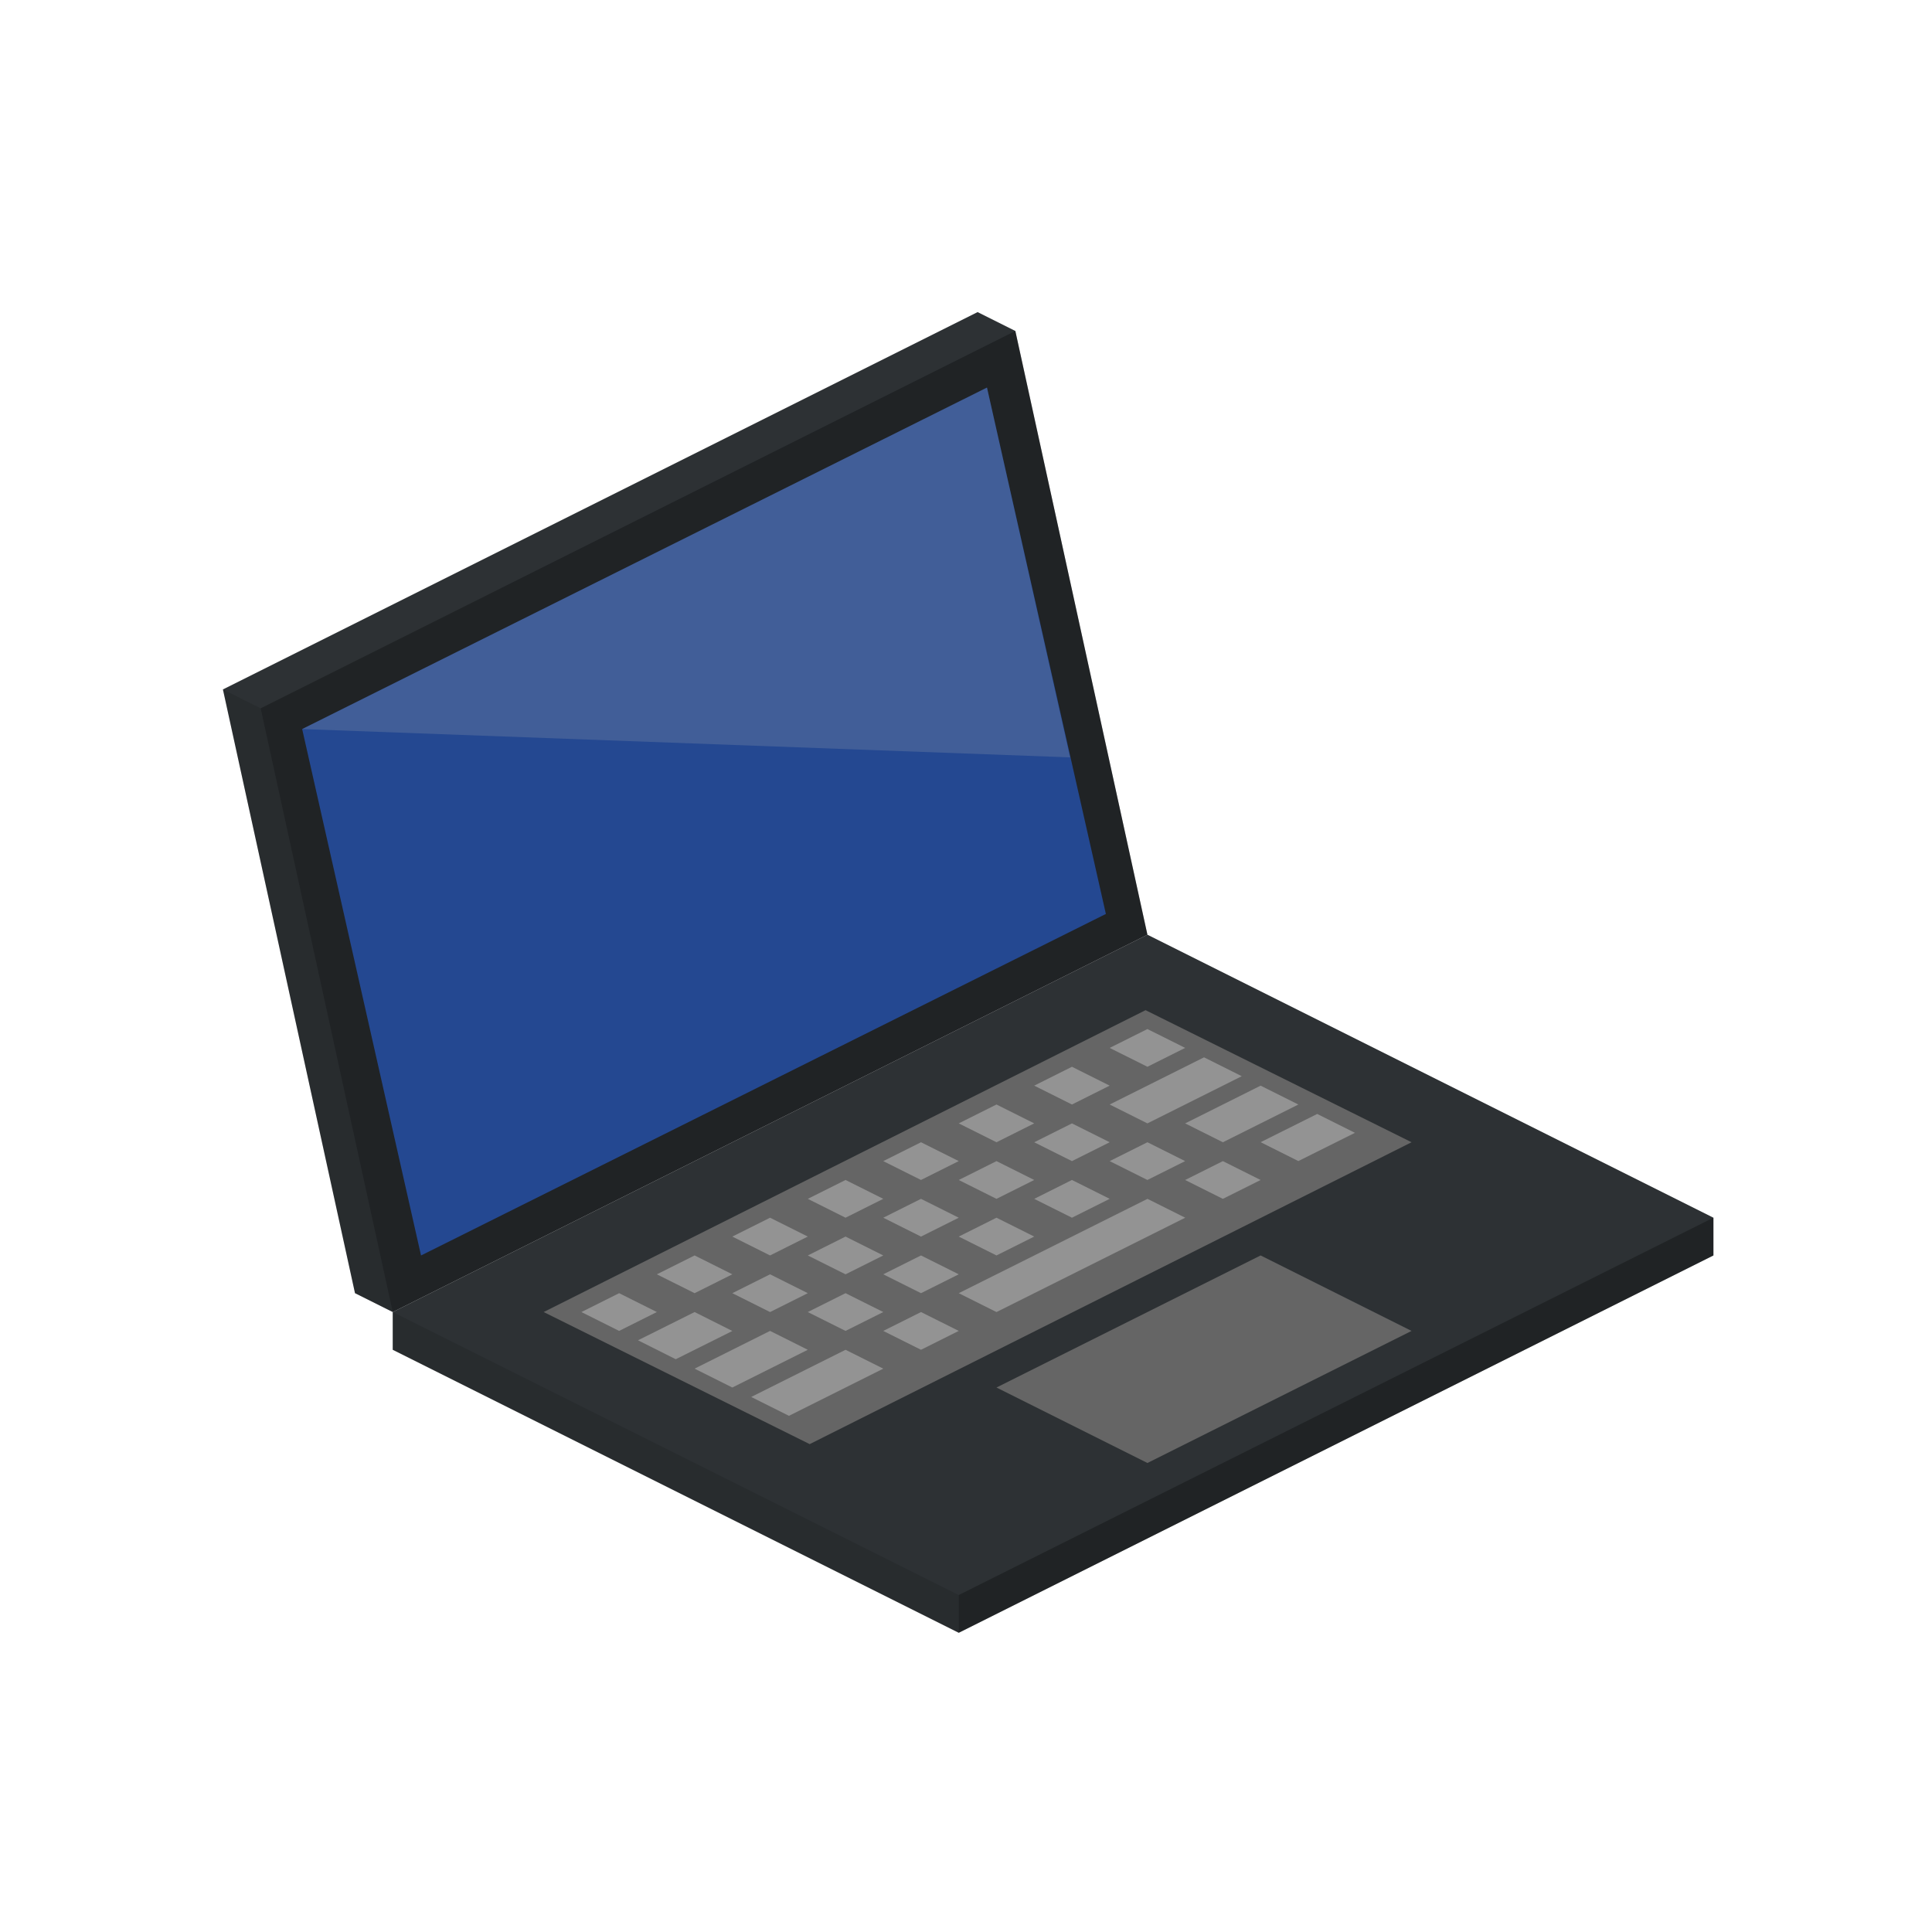 <svg xmlns="http://www.w3.org/2000/svg" width="130" height="130" viewBox="0 0 130 130">
  <g id="img04" transform="translate(-1004 -900)">
    <rect id="Rectangle_15264" data-name="Rectangle 15264" width="130" height="130" transform="translate(1004 900)" fill="#fff"/>
    <g id="i170" transform="translate(1018.4 921)">
      <g id="Group_19965" data-name="Group 19965" transform="translate(0.6)">
        <path id="Path_47473" data-name="Path 47473" d="M6,45.191V47.73L44.086,66.772l50.781-25.39V38.843L56.781,19.8Z" transform="translate(5.426 22.094)" fill="#2d3134"/>
        <path id="Path_47474" data-name="Path 47474" d="M10.8,42.512,51.3,22.2l17.9,8.887L28.7,51.4Z" transform="translate(10.782 24.772)" fill="#656565"/>
        <path id="Path_47475" data-name="Path 47475" d="M25.2,38.887,42.973,30,53.13,35.078,35.356,43.965Z" transform="translate(26.851 33.476)" fill="#656565"/>
        <path id="Path_47476" data-name="Path 47476" d="M44.086,53.382,6,34.339V31.8L44.086,50.843Z" transform="translate(5.426 35.485)" opacity="0.11"/>
        <path id="Path_47477" data-name="Path 47477" d="M24,56.73l50.781-25.39V28.8L24,54.191Z" transform="translate(25.511 32.137)" opacity="0.29"/>
        <g id="Group_19964" data-name="Group 19964" transform="translate(24.121 48.242)">
          <path id="Path_47478" data-name="Path 47478" d="M19.339,33.139l2.539-1.27L19.339,30.6,16.8,31.87Z" transform="translate(-6.644 -14.096)" fill="#fff" opacity="0.3"/>
          <path id="Path_47479" data-name="Path 47479" d="M21.739,31.939l2.539-1.27L21.739,29.4,19.2,30.67Z" transform="translate(-3.966 -15.435)" fill="#fff" opacity="0.3"/>
          <path id="Path_47480" data-name="Path 47480" d="M24.139,30.739l2.539-1.27L24.139,28.2,21.6,29.47Z" transform="translate(-1.288 -16.774)" fill="#fff" opacity="0.3"/>
          <path id="Path_47481" data-name="Path 47481" d="M26.539,29.539l2.539-1.27L26.539,27,24,28.27Z" transform="translate(1.391 -18.113)" fill="#fff" opacity="0.3"/>
          <path id="Path_47482" data-name="Path 47482" d="M28.939,28.339l2.539-1.27L28.939,25.8,26.4,27.07Z" transform="translate(4.069 -19.452)" fill="#fff" opacity="0.3"/>
          <path id="Path_47483" data-name="Path 47483" d="M18.139,36.209l5.078-2.539L20.678,32.4,15.6,34.939Z" transform="translate(-7.983 -12.088)" fill="#fff" opacity="0.3"/>
          <path id="Path_47484" data-name="Path 47484" d="M21.739,33.739l2.539-1.27L21.739,31.2,19.2,32.47Z" transform="translate(-3.966 -13.427)" fill="#fff" opacity="0.3"/>
          <path id="Path_47485" data-name="Path 47485" d="M24.139,32.539l2.539-1.27L24.139,30,21.6,31.27Z" transform="translate(-1.288 -14.766)" fill="#fff" opacity="0.3"/>
          <path id="Path_47486" data-name="Path 47486" d="M26.539,31.339l2.539-1.27L26.539,28.8,24,30.07Z" transform="translate(1.391 -16.105)" fill="#fff" opacity="0.3"/>
          <path id="Path_47487" data-name="Path 47487" d="M28.939,30.139l2.539-1.27L28.939,27.6,26.4,28.87Z" transform="translate(4.069 -17.444)" fill="#fff" opacity="0.3"/>
          <path id="Path_47488" data-name="Path 47488" d="M31.339,28.939l2.539-1.27L31.339,26.4,28.8,27.67Z" transform="translate(6.747 -18.783)" fill="#fff" opacity="0.3"/>
          <path id="Path_47489" data-name="Path 47489" d="M33.739,28.409l5.078-2.539L36.278,24.6,31.2,27.139Z" transform="translate(9.425 -20.791)" fill="#fff" opacity="0.3"/>
          <path id="Path_47490" data-name="Path 47490" d="M16.339,34.974l3.809-1.9L17.609,31.8,13.8,33.7Z" transform="translate(-9.991 -12.757)" fill="#fff" opacity="0.3"/>
          <path id="Path_47491" data-name="Path 47491" d="M26.287,34.27,23.748,33,17.4,36.174l2.539,1.27Z" transform="translate(-5.974 -11.418)" fill="#fff" opacity="0.3"/>
          <path id="Path_47492" data-name="Path 47492" d="M24.139,34.339l2.539-1.27L24.139,31.8,21.6,33.07Z" transform="translate(-1.288 -12.757)" fill="#fff" opacity="0.3"/>
          <path id="Path_47493" data-name="Path 47493" d="M26.539,35.817l12.7-6.348L36.7,28.2,24,34.548Z" transform="translate(1.391 -16.774)" fill="#fff" opacity="0.3"/>
          <path id="Path_47494" data-name="Path 47494" d="M33.739,29.539l2.539-1.27L33.739,27,31.2,28.27Z" transform="translate(9.425 -18.113)" fill="#fff" opacity="0.3"/>
          <path id="Path_47495" data-name="Path 47495" d="M35.148,23.7,28.8,26.874l2.539,1.27,6.348-3.174Z" transform="translate(6.747 -21.796)" fill="#fff" opacity="0.3"/>
          <path id="Path_47496" data-name="Path 47496" d="M39.948,26.77,37.409,25.5,33.6,27.4l2.539,1.27Z" transform="translate(12.103 -19.787)" fill="#fff" opacity="0.3"/>
          <path id="Path_47497" data-name="Path 47497" d="M14.539,33.739l2.539-1.27L14.539,31.2,12,32.47Z" transform="translate(-12 -13.427)" fill="#fff" opacity="0.3"/>
          <path id="Path_47498" data-name="Path 47498" d="M16.939,32.539l2.539-1.27L16.939,30,14.4,31.27Z" transform="translate(-9.322 -14.766)" fill="#fff" opacity="0.3"/>
          <path id="Path_47499" data-name="Path 47499" d="M19.339,31.339l2.539-1.27L19.339,28.8,16.8,30.07Z" transform="translate(-6.644 -16.105)" fill="#fff" opacity="0.3"/>
          <path id="Path_47500" data-name="Path 47500" d="M21.739,30.139l2.539-1.27L21.739,27.6,19.2,28.87Z" transform="translate(-3.966 -17.444)" fill="#fff" opacity="0.3"/>
          <path id="Path_47501" data-name="Path 47501" d="M24.139,28.939l2.539-1.27L24.139,26.4,21.6,27.67Z" transform="translate(-1.288 -18.783)" fill="#fff" opacity="0.3"/>
          <path id="Path_47502" data-name="Path 47502" d="M26.539,27.739l2.539-1.27L26.539,25.2,24,26.47Z" transform="translate(1.391 -20.122)" fill="#fff" opacity="0.3"/>
          <path id="Path_47503" data-name="Path 47503" d="M28.939,26.539l2.539-1.27L28.939,24,26.4,25.27Z" transform="translate(4.069 -21.461)" fill="#fff" opacity="0.3"/>
          <path id="Path_47504" data-name="Path 47504" d="M31.339,25.339l2.539-1.27L31.339,22.8,28.8,24.07Z" transform="translate(6.747 -22.8)" fill="#fff" opacity="0.3"/>
        </g>
        <path id="Path_47505" data-name="Path 47505" d="M.6,25.391,9.487,66.015l2.539,1.27L62.807,41.894,53.92,1.27,51.381,0Z" transform="translate(-0.6)" fill="#2d3134"/>
        <path id="Path_47506" data-name="Path 47506" d="M12.026,53.894l-2.539-1.27L.6,12l2.539,1.27Z" transform="translate(-0.6 13.391)" opacity="0.11"/>
        <path id="Path_47507" data-name="Path 47507" d="M3.12,25.378,49.2,2.4l8,35.42L11.118,60.8Z" transform="translate(2.212 2.678)" fill="#36c"/>
        <path id="Path_47508" data-name="Path 47508" d="M3.12,25.378,49.2,2.4,54.79,27.283Z" transform="translate(2.212 2.678)" fill="#fff" opacity="0.2"/>
        <path id="Path_47509" data-name="Path 47509" d="M10.687,66.615l50.781-25.39L52.581.6,1.8,25.991Z" transform="translate(0.739 0.67)" opacity="0.29"/>
      </g>
    </g>
  </g>
</svg>
